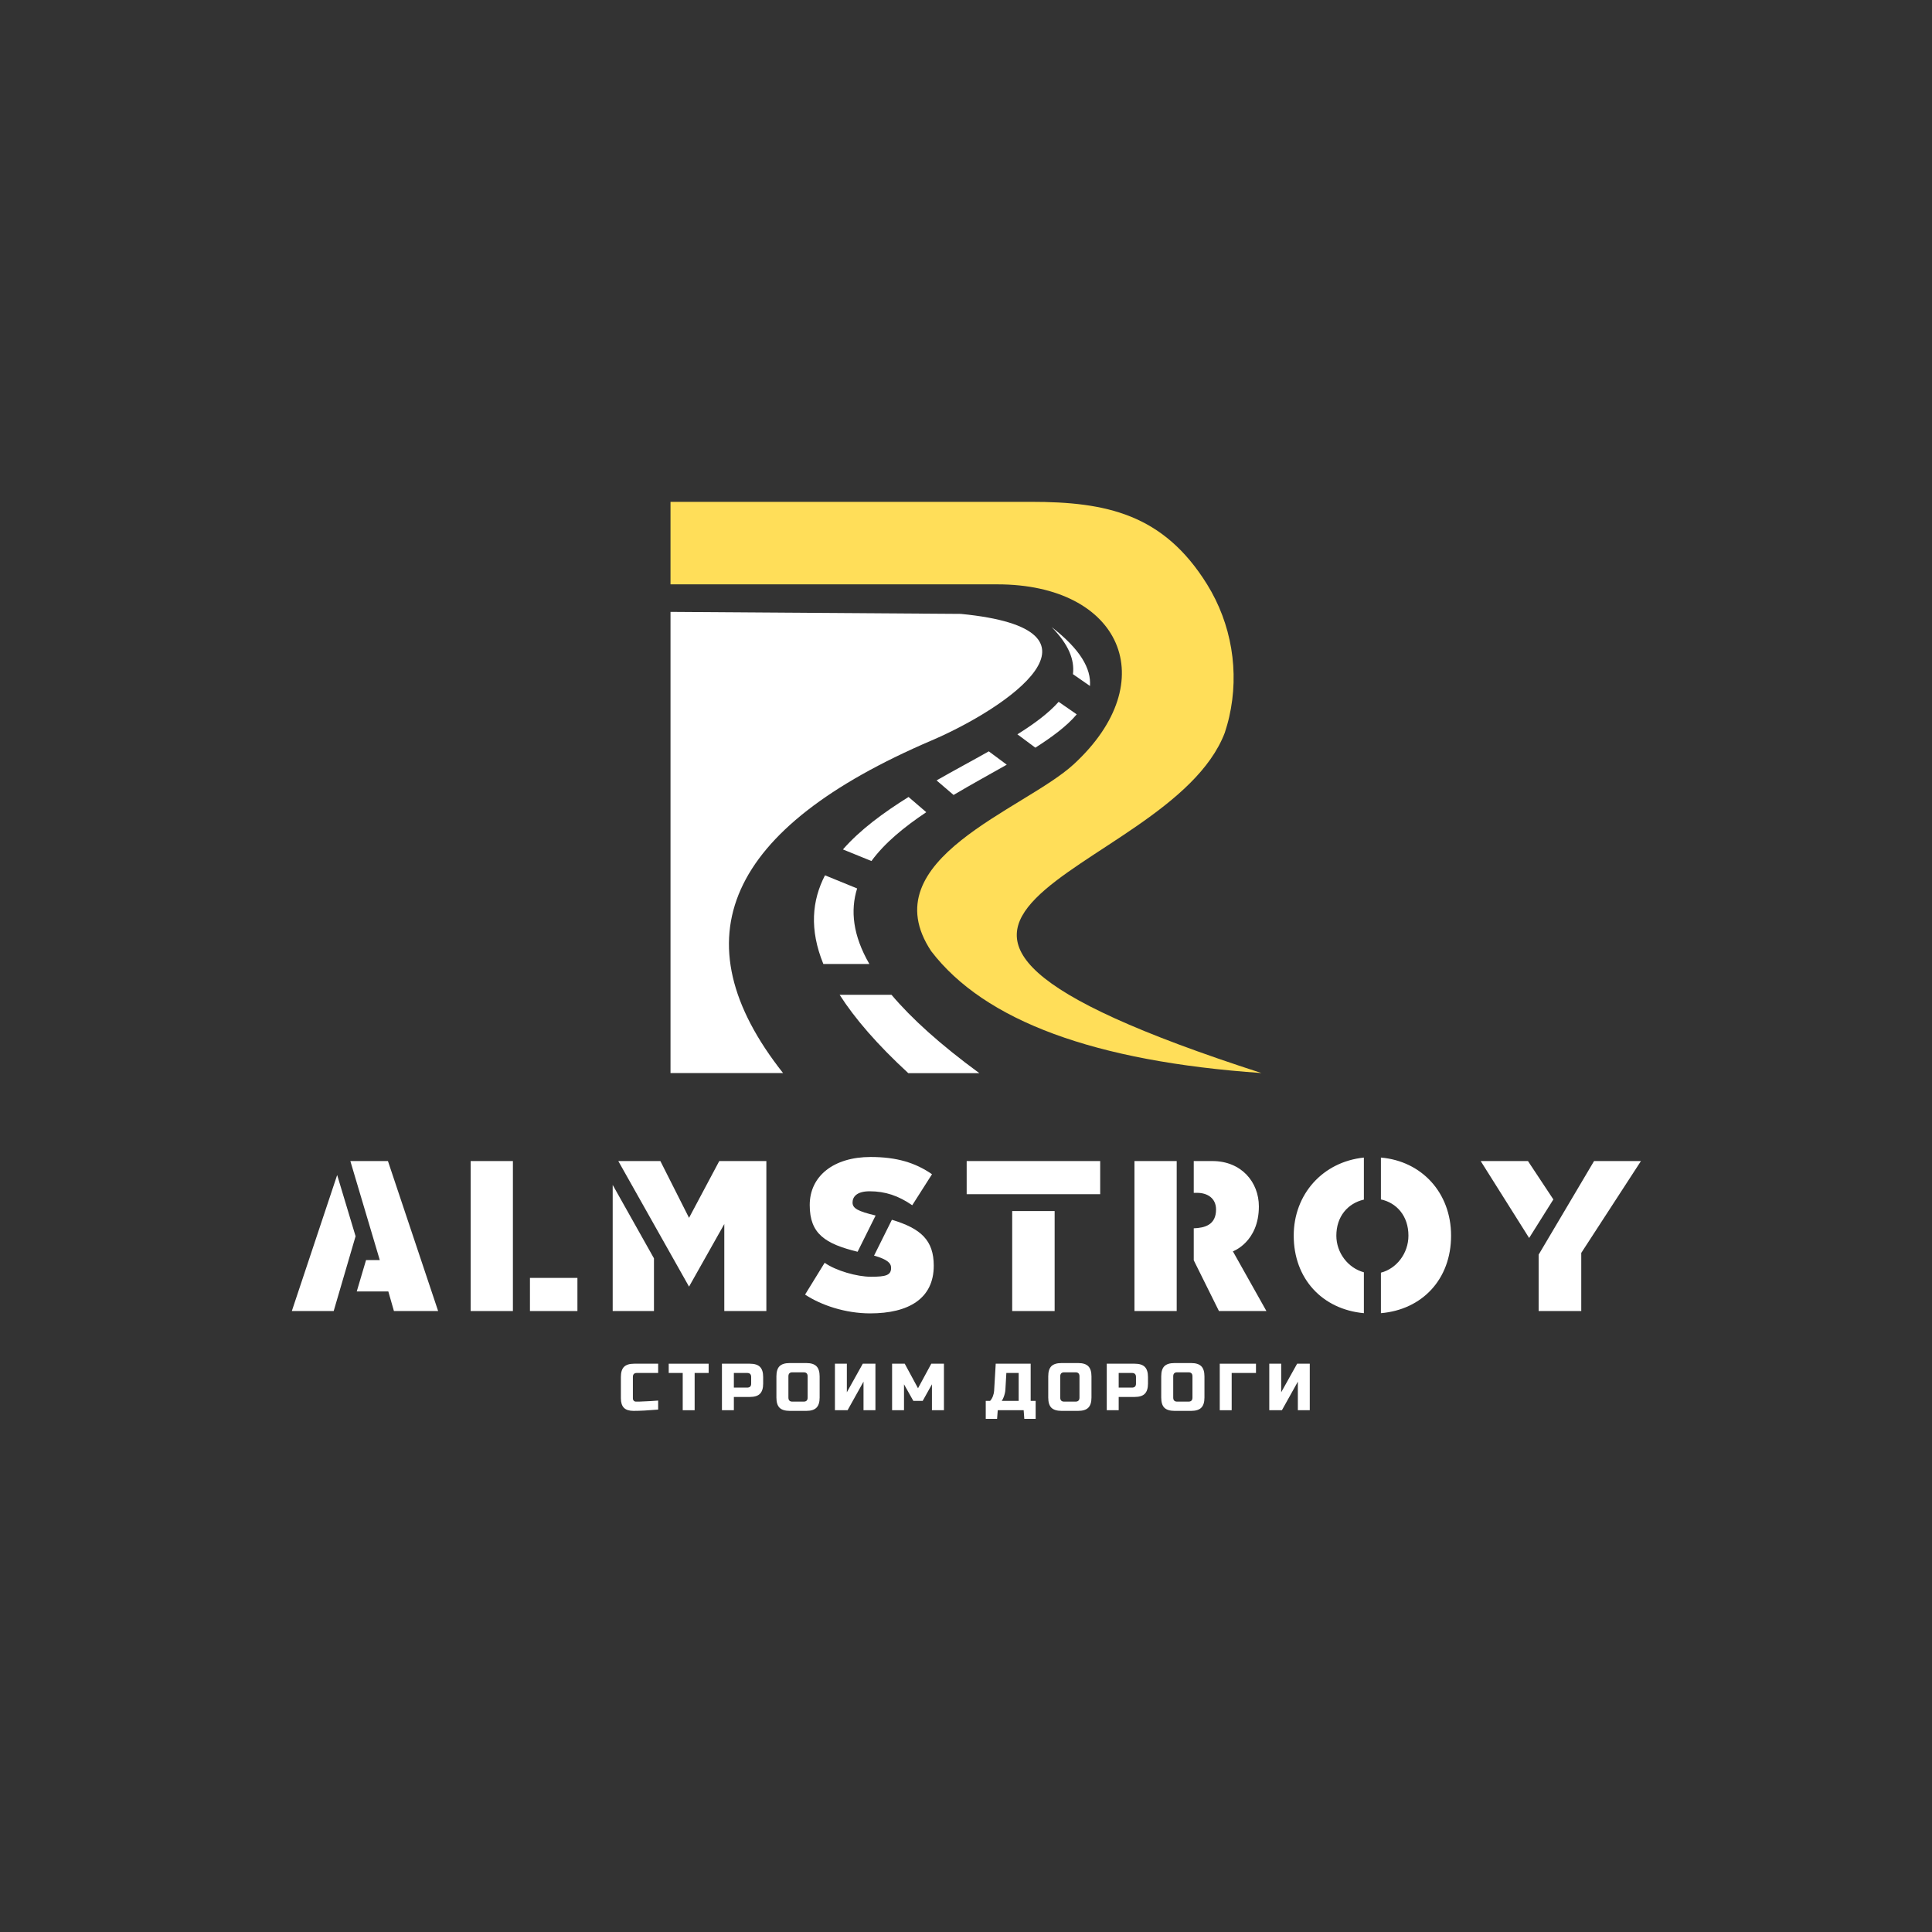 <svg xmlns="http://www.w3.org/2000/svg" xmlns:xlink="http://www.w3.org/1999/xlink" width="500" zoomAndPan="magnify" viewBox="0 0 375 375" height="500" preserveAspectRatio="xMidYMid meet" version="1.0"><rect x="0" y="0" width="375" height="375" fill="#333333" stroke="none"/><defs><g/><clipPath id="83e943ad96"><path d="M 157 121 L 212 121 L 212 208.406 L 157 208.406 Z M 157 121 " clip-rule="nonzero"/></clipPath><clipPath id="7b799a1f1d"><path d="M 130.086 97.406 L 244.836 97.406 L 244.836 208.406 L 130.086 208.406 Z M 130.086 97.406 " clip-rule="nonzero"/></clipPath><clipPath id="843c5987e1"><path d="M 130.086 118 L 203 118 L 203 208.406 L 130.086 208.406 Z M 130.086 118 " clip-rule="nonzero"/></clipPath></defs><g clip-path="url(#83e943ad96)"><path fill="#ffffff" d="M 176.301 208.301 L 190.09 208.301 C 182.449 202.703 176.922 197.68 173.043 193.094 L 162.973 193.094 C 165.91 197.68 170.246 202.727 176.301 208.301 Z M 168.754 187.129 C 165.52 181.531 165.039 176.715 166.367 172.445 L 160.129 169.898 C 157.605 174.785 157.078 180.406 159.809 187.105 L 168.754 187.105 Z M 169.145 167.125 C 171.715 163.613 175.5 160.516 179.789 157.648 L 176.348 154.691 C 171.461 157.742 166.941 161.066 163.613 164.875 Z M 185.086 154.301 C 188.527 152.258 192.062 150.332 195.41 148.426 L 191.922 145.836 C 188.688 147.672 185.227 149.504 181.785 151.477 Z M 200.961 145.125 C 204.266 143.012 207.109 140.902 208.992 138.656 L 205.48 136.223 C 203.555 138.402 200.777 140.469 197.477 142.531 Z M 211.562 133.148 C 211.812 129.777 209.703 126.039 204.105 121.703 C 207.43 125.074 208.602 128.078 208.258 130.855 Z M 211.562 133.148 " fill-opacity="1" fill-rule="nonzero"/></g><g clip-path="url(#7b799a1f1d)"><path fill="#ffde59" d="M 130.145 113.422 L 193.598 113.422 C 217.57 113.422 225.945 132.184 208.418 148.336 C 198.875 157.145 168.914 166.801 180.75 184.629 C 191.098 198.141 212.457 206.031 244.848 208.277 C 148.473 177.125 226.793 171.023 237.734 142.211 C 238.059 141.199 238.355 140.191 238.586 139.16 C 240.602 130.371 239.043 121.082 234.293 113.422 C 225.785 99.723 214.68 97.406 200.09 97.406 L 130.145 97.406 Z M 130.145 113.422 " fill-opacity="1" fill-rule="nonzero"/></g><g clip-path="url(#843c5987e1)"><path fill="#ffffff" d="M 152.008 208.301 C 131.43 182.289 141.043 160.746 180.82 143.723 C 195.48 137.438 217.73 122.184 186.488 119.156 L 130.145 118.766 L 130.145 208.277 L 152.008 208.277 Z M 152.008 208.301 " fill-opacity="1" fill-rule="nonzero"/></g><g fill="#ffffff" fill-opacity="1"><g transform="translate(56.643, 254.473)"><g><path d="M 17.074 -9.891 L 14.406 -9.891 L 12.602 -3.801 L 18.73 -3.801 L 19.82 0 L 28.398 0 L 18.656 -29.113 L 11.359 -29.113 Z M 12.375 -14.52 L 8.801 -26.402 L 0 0 L 8.125 0 Z M 12.375 -14.52 "/></g></g></g><g fill="#ffffff" fill-opacity="1"><g transform="translate(89.925, 254.473)"><g><path d="M 12.938 0 L 22.152 0 L 22.152 -6.434 L 12.938 -6.434 Z M 9.629 0 L 9.629 -29.113 L 1.43 -29.113 L 1.43 0 Z M 9.629 0 "/></g></g></g><g fill="#ffffff" fill-opacity="1"><g transform="translate(117.492, 254.473)"><g><path d="M 1.43 -24.484 L 1.43 0 L 9.441 0 L 9.441 -10.23 Z M 16.25 -4.738 L 23.094 -16.887 L 23.094 0 L 31.258 0 L 31.258 -29.113 L 22.117 -29.113 L 16.25 -18.09 L 10.684 -29.113 L 2.52 -29.113 Z M 16.25 -4.738 "/></g></g></g><g fill="#ffffff" fill-opacity="1"><g transform="translate(155.061, 254.473)"><g><path d="M 14.895 -18.543 C 11.434 -19.371 10.418 -19.934 10.418 -21.062 C 10.418 -22.117 11.172 -23.246 13.73 -23.246 C 16.773 -23.246 19.332 -22.379 22.004 -20.535 L 25.84 -26.555 C 22.645 -28.773 19.031 -29.902 13.918 -29.902 C 6.77 -29.902 2.105 -26.215 2.105 -20.574 C 2.105 -14.969 5.117 -13.051 11.398 -11.508 Z M 26.18 -8.801 C 26.18 -13.73 23.695 -16.023 18.055 -17.715 L 14.594 -10.758 C 17.113 -10.043 17.902 -9.328 17.902 -8.387 C 17.902 -6.957 16.926 -6.656 13.992 -6.656 C 11.285 -6.656 7.184 -7.824 5.004 -9.367 L 1.203 -3.195 C 4.324 -1.129 9.027 0.453 13.84 0.453 C 21.289 0.453 26.18 -2.406 26.18 -8.801 Z M 26.18 -8.801 "/></g></g></g><g fill="#ffffff" fill-opacity="1"><g transform="translate(187.291, 254.473)"><g><path d="M 9.176 -19.406 L 9.176 0 L 17.414 0 L 17.414 -19.406 Z M 26.254 -22.68 L 26.254 -29.113 L 0.34 -29.113 L 0.34 -22.68 Z M 26.254 -22.68 "/></g></g></g><g fill="#ffffff" fill-opacity="1"><g transform="translate(218.768, 254.473)"><g><path d="M 12.938 -22.945 L 13.578 -22.945 C 15.609 -22.945 17.266 -21.891 17.266 -19.707 C 17.266 -16.699 15.047 -16.137 12.938 -16.059 L 12.938 -9.855 L 17.828 0 L 27.043 0 L 20.535 -11.586 C 20.535 -11.586 25.578 -13.391 25.578 -20.312 C 25.578 -25.012 22.191 -29.113 16.551 -29.113 L 12.938 -29.113 Z M 9.629 -29.113 L 1.43 -29.113 L 1.43 0 L 9.629 0 Z M 9.629 -29.113 "/></g></g></g><g fill="#ffffff" fill-opacity="1"><g transform="translate(250.208, 254.473)"><g><path d="M 14.52 -29.789 C 6.543 -28.961 0.902 -22.68 0.902 -14.633 C 0.902 -6.32 6.395 -0.34 14.52 0.414 L 14.52 -7.523 C 11.434 -8.352 9.176 -11.32 9.176 -14.633 C 9.176 -18.355 11.398 -20.914 14.52 -21.629 Z M 23.168 -14.633 C 23.168 -11.207 20.875 -8.238 17.828 -7.449 L 17.828 0.414 C 25.801 -0.262 31.445 -6.129 31.445 -14.633 C 31.445 -22.98 25.727 -29.113 17.828 -29.789 L 17.828 -21.664 C 20.836 -21.023 23.168 -18.504 23.168 -14.633 Z M 23.168 -14.633 "/></g></g></g><g fill="#ffffff" fill-opacity="1"><g transform="translate(287.402, 254.473)"><g><path d="M 11.246 -10.945 L 11.246 0 L 19.52 0 L 19.52 -11.285 L 31.105 -29.113 L 22.004 -29.113 Z M 9.402 -14.18 L 14.105 -21.664 L 9.176 -29.113 L 0 -29.113 Z M 9.402 -14.18 "/></g></g></g><g fill="#ffffff" fill-opacity="1"><g transform="translate(119.998, 273.725)"><g><path d="M 7.75 -0.125 C 5.82 0.039 4.227 0.125 2.969 0.125 C 2.125 0.125 1.504 -0.07 1.109 -0.469 C 0.711 -0.863 0.516 -1.484 0.516 -2.328 L 0.516 -6.453 C 0.516 -7.359 0.719 -8.016 1.125 -8.422 C 1.539 -8.828 2.195 -9.031 3.094 -9.031 L 7.75 -9.031 L 7.75 -7.234 L 3.609 -7.234 C 3.098 -7.234 2.844 -6.973 2.844 -6.453 L 2.844 -2.328 C 2.844 -2.129 2.898 -1.969 3.016 -1.844 C 3.129 -1.727 3.273 -1.672 3.453 -1.672 C 3.641 -1.672 3.836 -1.672 4.047 -1.672 C 4.266 -1.68 4.488 -1.691 4.719 -1.703 C 4.957 -1.711 5.191 -1.723 5.422 -1.734 C 5.66 -1.742 5.969 -1.758 6.344 -1.781 C 6.719 -1.801 7.188 -1.832 7.75 -1.875 Z M 7.75 -0.125 "/></g></g></g><g fill="#ffffff" fill-opacity="1"><g transform="translate(129.673, 273.725)"><g><path d="M 5.156 0 L 2.844 0 L 2.844 -7.234 L 0.125 -7.234 L 0.125 -9.031 L 7.875 -9.031 L 7.875 -7.234 L 5.156 -7.234 Z M 5.156 0 "/></g></g></g><g fill="#ffffff" fill-opacity="1"><g transform="translate(139.348, 273.725)"><g><path d="M 0.781 -9.031 L 6.188 -9.031 C 7.094 -9.031 7.75 -8.828 8.156 -8.422 C 8.57 -8.016 8.781 -7.359 8.781 -6.453 L 8.781 -5.156 C 8.781 -4.258 8.57 -3.602 8.156 -3.188 C 7.75 -2.781 7.094 -2.578 6.188 -2.578 L 3.094 -2.578 L 3.094 0 L 0.781 0 Z M 6.453 -6.453 C 6.453 -6.973 6.191 -7.234 5.672 -7.234 L 3.094 -7.234 L 3.094 -4.391 L 5.672 -4.391 C 6.191 -4.391 6.453 -4.645 6.453 -5.156 Z M 6.453 -6.453 "/></g></g></g><g fill="#ffffff" fill-opacity="1"><g transform="translate(150.185, 273.725)"><g><path d="M 6.578 -6.578 C 6.578 -7.098 6.32 -7.359 5.812 -7.359 L 3.609 -7.359 C 3.098 -7.359 2.844 -7.098 2.844 -6.578 L 2.844 -2.453 C 2.844 -1.93 3.098 -1.672 3.609 -1.672 L 5.812 -1.672 C 6.32 -1.672 6.578 -1.93 6.578 -2.453 Z M 8.906 -2.453 C 8.906 -1.547 8.695 -0.891 8.281 -0.484 C 7.875 -0.078 7.223 0.125 6.328 0.125 L 3.094 0.125 C 2.195 0.125 1.539 -0.078 1.125 -0.484 C 0.719 -0.891 0.516 -1.547 0.516 -2.453 L 0.516 -6.578 C 0.516 -7.484 0.719 -8.141 1.125 -8.547 C 1.539 -8.953 2.195 -9.156 3.094 -9.156 L 6.328 -9.156 C 7.223 -9.156 7.875 -8.953 8.281 -8.547 C 8.695 -8.141 8.906 -7.484 8.906 -6.578 Z M 8.906 -2.453 "/></g></g></g><g fill="#ffffff" fill-opacity="1"><g transform="translate(161.279, 273.725)"><g><path d="M 8.641 0 L 6.328 0 L 6.328 -5.547 L 3.234 0 L 0.781 0 L 0.781 -9.031 L 3.094 -9.031 L 3.094 -3.484 L 6.188 -9.031 L 8.641 -9.031 Z M 8.641 0 "/></g></g></g><g fill="#ffffff" fill-opacity="1"><g transform="translate(172.373, 273.725)"><g><path d="M 8.516 -5.031 L 6.719 -1.812 L 4.906 -1.812 L 3.094 -5.031 L 3.094 0 L 0.781 0 L 0.781 -9.031 L 3.234 -9.031 L 5.812 -4.266 L 8.391 -9.031 L 10.844 -9.031 L 10.844 0 L 8.516 0 Z M 8.516 -5.031 "/></g></g></g><g fill="#ffffff" fill-opacity="1"><g transform="translate(185.661, 273.725)"><g/></g></g><g fill="#ffffff" fill-opacity="1"><g transform="translate(191.208, 273.725)"><g><path d="M 2.062 -9.031 L 8.844 -9.031 L 8.844 -1.812 L 9.812 -1.812 L 9.812 1.672 L 7.609 1.672 L 7.484 0 L 2.453 0 L 2.328 1.672 L 0.125 1.672 L 0.125 -1.812 L 0.969 -1.812 C 1.219 -2.094 1.406 -2.41 1.531 -2.766 C 1.656 -3.117 1.727 -3.445 1.75 -3.75 Z M 6.516 -1.812 L 6.516 -7.234 L 4.125 -7.234 L 3.938 -4 C 3.906 -3.477 3.773 -2.945 3.547 -2.406 C 3.453 -2.188 3.348 -1.988 3.234 -1.812 Z M 6.516 -1.812 "/></g></g></g><g fill="#ffffff" fill-opacity="1"><g transform="translate(202.948, 273.725)"><g><path d="M 6.578 -6.578 C 6.578 -7.098 6.32 -7.359 5.812 -7.359 L 3.609 -7.359 C 3.098 -7.359 2.844 -7.098 2.844 -6.578 L 2.844 -2.453 C 2.844 -1.93 3.098 -1.672 3.609 -1.672 L 5.812 -1.672 C 6.32 -1.672 6.578 -1.93 6.578 -2.453 Z M 8.906 -2.453 C 8.906 -1.547 8.695 -0.891 8.281 -0.484 C 7.875 -0.078 7.223 0.125 6.328 0.125 L 3.094 0.125 C 2.195 0.125 1.539 -0.078 1.125 -0.484 C 0.719 -0.891 0.516 -1.547 0.516 -2.453 L 0.516 -6.578 C 0.516 -7.484 0.719 -8.141 1.125 -8.547 C 1.539 -8.953 2.195 -9.156 3.094 -9.156 L 6.328 -9.156 C 7.223 -9.156 7.875 -8.953 8.281 -8.547 C 8.695 -8.141 8.906 -7.484 8.906 -6.578 Z M 8.906 -2.453 "/></g></g></g><g fill="#ffffff" fill-opacity="1"><g transform="translate(214.042, 273.725)"><g><path d="M 0.781 -9.031 L 6.188 -9.031 C 7.094 -9.031 7.75 -8.828 8.156 -8.422 C 8.57 -8.016 8.781 -7.359 8.781 -6.453 L 8.781 -5.156 C 8.781 -4.258 8.57 -3.602 8.156 -3.188 C 7.75 -2.781 7.094 -2.578 6.188 -2.578 L 3.094 -2.578 L 3.094 0 L 0.781 0 Z M 6.453 -6.453 C 6.453 -6.973 6.191 -7.234 5.672 -7.234 L 3.094 -7.234 L 3.094 -4.391 L 5.672 -4.391 C 6.191 -4.391 6.453 -4.645 6.453 -5.156 Z M 6.453 -6.453 "/></g></g></g><g fill="#ffffff" fill-opacity="1"><g transform="translate(224.878, 273.725)"><g><path d="M 6.578 -6.578 C 6.578 -7.098 6.32 -7.359 5.812 -7.359 L 3.609 -7.359 C 3.098 -7.359 2.844 -7.098 2.844 -6.578 L 2.844 -2.453 C 2.844 -1.93 3.098 -1.672 3.609 -1.672 L 5.812 -1.672 C 6.32 -1.672 6.578 -1.93 6.578 -2.453 Z M 8.906 -2.453 C 8.906 -1.547 8.695 -0.891 8.281 -0.484 C 7.875 -0.078 7.223 0.125 6.328 0.125 L 3.094 0.125 C 2.195 0.125 1.539 -0.078 1.125 -0.484 C 0.719 -0.891 0.516 -1.547 0.516 -2.453 L 0.516 -6.578 C 0.516 -7.484 0.719 -8.141 1.125 -8.547 C 1.539 -8.953 2.195 -9.156 3.094 -9.156 L 6.328 -9.156 C 7.223 -9.156 7.875 -8.953 8.281 -8.547 C 8.695 -8.141 8.906 -7.484 8.906 -6.578 Z M 8.906 -2.453 "/></g></g></g><g fill="#ffffff" fill-opacity="1"><g transform="translate(235.973, 273.725)"><g><path d="M 3.094 0 L 0.781 0 L 0.781 -9.031 L 7.812 -9.031 L 7.812 -7.234 L 3.094 -7.234 Z M 3.094 0 "/></g></g></g><g fill="#ffffff" fill-opacity="1"><g transform="translate(245.584, 273.725)"><g><path d="M 8.641 0 L 6.328 0 L 6.328 -5.547 L 3.234 0 L 0.781 0 L 0.781 -9.031 L 3.094 -9.031 L 3.094 -3.484 L 6.188 -9.031 L 8.641 -9.031 Z M 8.641 0 "/></g></g></g></svg>